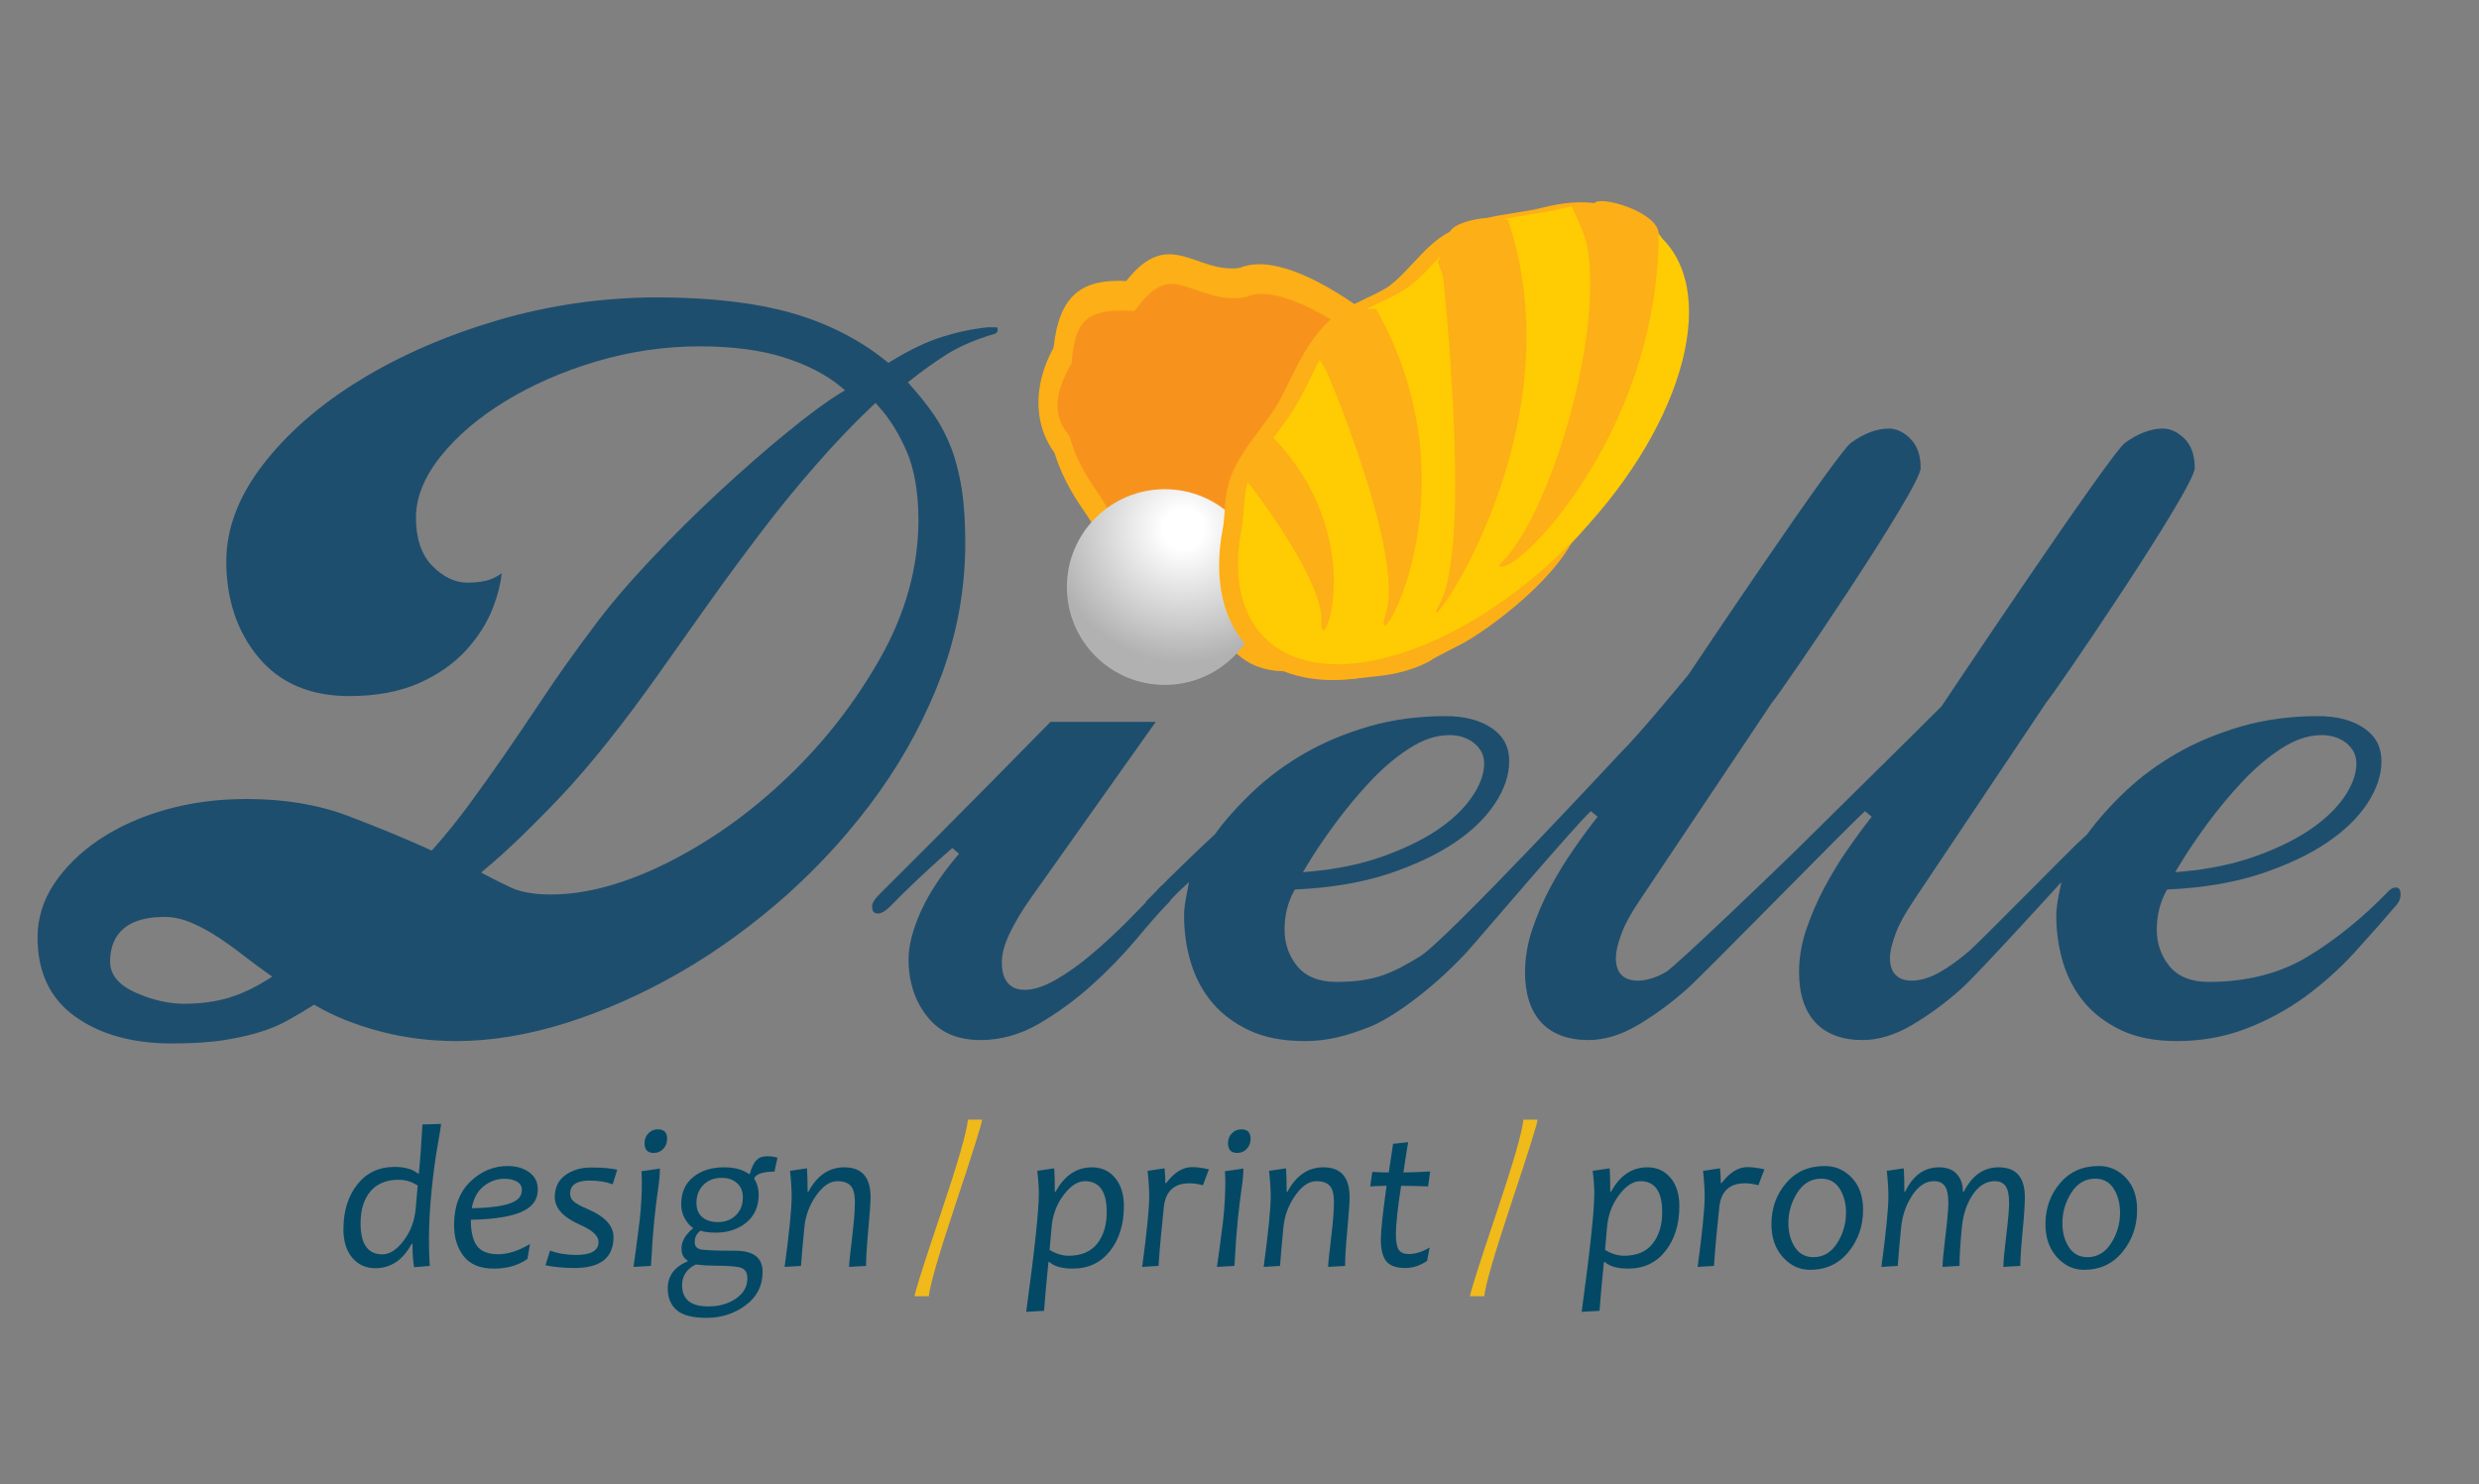 <?xml version="1.0" encoding="UTF-8" standalone="no"?>
<!DOCTYPE svg PUBLIC "-//W3C//DTD SVG 1.1//EN" "http://www.w3.org/Graphics/SVG/1.1/DTD/svg11.dtd">
<svg width="100%" height="100%" viewBox="0 0 167 100" version="1.1" xmlns="http://www.w3.org/2000/svg" xmlns:xlink="http://www.w3.org/1999/xlink" xml:space="preserve" xmlns:serif="http://www.serif.com/" style="fill-rule:evenodd;clip-rule:evenodd;stroke-linejoin:round;stroke-miterlimit:2;">
    <rect x="0" y="0" width="167" height="100" fill="#808080" stroke="none"/>
    <g id="Artboard1" transform="matrix(0.59,0,0,1,0,0)">
        <rect x="0" y="0" width="282" height="100" style="fill:none;"/>
        <g id="Layer-1" serif:id="Layer 1" transform="matrix(0.237,0,0,0.14,-2.111,-7.564)">
            <g transform="matrix(1,0,0,1,210.152,634.747)">
                <path d="M0,-10.061C-2.806,-11.931 -5.837,-12.867 -9.095,-12.867C-15.125,-12.867 -19.705,-10.988 -22.833,-7.232C-25.961,-3.474 -27.525,1.645 -27.525,8.127C-27.525,18.06 -24.026,23.026 -17.028,23.026C-13.513,23.026 -10.086,20.818 -6.749,16.399C-3.411,11.981 -1.484,6.821 -0.968,0.919L0,-10.061ZM11.223,-39.763C11.223,-38.924 10.674,-35.441 9.578,-29.314C8.481,-23.187 7.514,-15.939 6.675,-7.57C5.836,0.798 5.417,8.676 5.417,16.06C5.417,20.415 5.546,24.591 5.805,28.589L-1.742,29.218C-2.258,26.542 -2.516,22.785 -2.516,17.947L-2.903,17.947C-7.16,25.784 -12.997,29.702 -20.414,29.702C-24.994,29.702 -28.703,28.017 -31.54,24.647C-34.378,21.277 -35.797,16.738 -35.797,11.03C-35.797,2.258 -33.572,-4.95 -29.121,-10.593C-24.671,-16.237 -18.672,-19.059 -11.126,-19.059C-6.289,-19.059 -2.532,-17.995 0.145,-15.867L0.532,-15.867C1.209,-22.541 1.79,-30.41 2.273,-39.473L11.223,-39.763Z" style="fill:rgb(3,73,102);fill-rule:nonzero;"/>
            </g>
            <g transform="matrix(1,0,0,1,260.316,653.177)">
                <path d="M0,-26.46C0,-28.169 -0.791,-29.483 -2.37,-30.402C-3.951,-31.321 -5.982,-31.781 -8.465,-31.781C-11.981,-31.781 -15.246,-30.62 -18.261,-28.298C-21.277,-25.977 -23.236,-22.412 -24.139,-17.607C-14.239,-17.801 -7.45,-18.849 -3.773,-20.752C-1.258,-22.041 0,-23.944 0,-26.46M7.691,-26.653C7.691,-22.3 5.676,-18.993 1.645,-16.736C-3.483,-13.834 -12.223,-12.27 -24.574,-12.044C-24.574,-6.239 -23.566,-2.023 -21.551,0.605C-19.536,3.234 -16.141,4.548 -11.368,4.548C-6.692,4.548 -1.596,2.903 3.918,-0.387L2.709,6.773C-1.645,9.901 -7.031,11.465 -13.448,11.465C-20.027,11.465 -24.873,9.49 -27.984,5.539C-31.097,1.59 -32.652,-3.417 -32.652,-9.481C-32.652,-18.413 -30.048,-25.388 -24.84,-30.402C-19.632,-35.417 -13.625,-37.925 -6.821,-37.925C-2.693,-37.925 0.757,-36.925 3.531,-34.925C6.305,-32.926 7.691,-30.168 7.691,-26.653" style="fill:rgb(3,73,102);fill-rule:nonzero;"/>
            </g>
            <g transform="matrix(1,0,0,1,306.271,663.288)">
                <path d="M0,-46.246L-2.177,-39.231C-5.402,-40.425 -9.111,-41.021 -13.303,-41.021C-19.56,-41.021 -22.687,-38.925 -22.687,-34.733C-22.687,-33.217 -22.091,-31.943 -20.897,-30.911C-19.705,-29.879 -17.431,-28.653 -14.077,-27.235C-5.886,-23.72 -1.79,-19.253 -1.79,-13.835C-1.79,-3.902 -8.046,1.064 -20.559,1.064C-25.622,1.064 -30.298,0.628 -34.587,-0.242L-32.362,-7.353C-28.557,-5.933 -24.397,-5.225 -19.881,-5.225C-12.625,-5.225 -8.998,-7.305 -8.998,-11.465C-8.998,-14.367 -11.9,-17.093 -17.705,-19.641C-25.961,-23.252 -30.088,-27.719 -30.088,-33.04C-30.088,-37.651 -28.396,-41.183 -25.009,-43.634C-21.623,-46.084 -17.479,-47.31 -12.577,-47.31C-7.289,-47.31 -3.096,-46.955 0,-46.246" style="fill:rgb(3,73,102);fill-rule:nonzero;"/>
            </g>
            <g transform="matrix(1,0,0,1,330.313,659.224)">
                <path d="M0,-57.032C0,-55.161 -0.613,-53.565 -1.838,-52.243C-3.064,-50.921 -4.612,-50.26 -6.482,-50.26C-9.417,-50.26 -10.884,-51.824 -10.884,-54.952C-10.884,-56.822 -10.272,-58.402 -9.046,-59.692C-7.821,-60.982 -6.273,-61.628 -4.402,-61.628C-1.468,-61.628 0,-60.095 0,-57.032M-3.483,-42.761C-3.451,-40.44 -3.733,-37.239 -4.33,-33.16C-4.927,-29.08 -5.547,-24.024 -6.192,-17.994C-6.676,-13.415 -7.208,-6.046 -7.788,4.113L-16.205,4.596C-15.464,-0.499 -14.464,-8.029 -13.206,-17.994C-12.529,-24.444 -12.19,-30.394 -12.19,-35.845C-12.19,-38.134 -12.255,-40.005 -12.384,-41.456L-3.483,-42.761Z" style="fill:rgb(3,73,102);fill-rule:nonzero;"/>
            </g>
            <g transform="matrix(1,0,0,1,366.787,668.512)">
                <path d="M0,-38.118C0,-41.181 -1.016,-43.552 -3.047,-45.229C-4.886,-46.777 -7.289,-47.552 -10.255,-47.552C-13.803,-47.552 -16.706,-46.431 -18.962,-44.189C-21.22,-41.947 -22.349,-39.054 -22.349,-35.506C-22.349,-32.539 -21.422,-30.258 -19.567,-28.661C-17.713,-27.065 -15.189,-26.266 -11.997,-26.266C-8.482,-26.266 -5.604,-27.362 -3.362,-29.556C-1.121,-31.749 0,-34.602 0,-38.118M2.177,0.822C2.177,-1.758 1.25,-3.418 -0.604,-4.16C-2.459,-4.902 -6.66,-5.272 -13.206,-5.272C-16.27,-5.272 -19.43,-5.466 -22.687,-5.852C-27.073,-3.692 -29.266,-0.371 -29.266,4.112C-29.266,10.916 -25.058,14.32 -16.641,14.32C-11.384,14.32 -6.934,13.053 -3.29,10.522C0.354,7.989 2.177,4.757 2.177,0.822M16.689,-57.225L15.238,-50.551C9.948,-50.551 6.724,-49.551 5.563,-47.552L5.515,-47.164C6.934,-44.777 7.643,-42.23 7.643,-39.521C7.643,-33.813 5.667,-29.33 1.717,-26.073C-2.233,-22.815 -7.159,-21.187 -13.061,-21.187C-16.286,-21.187 -18.721,-21.51 -20.365,-22.155C-22.236,-20.832 -23.171,-18.978 -23.171,-16.592C-23.171,-14.915 -22.421,-13.81 -20.921,-13.278C-19.422,-12.746 -13.641,-12.48 -3.58,-12.48C5.16,-12.48 9.53,-9.094 9.53,-2.321C9.53,4.354 6.804,9.715 1.354,13.763C-4.096,17.81 -10.369,19.834 -17.463,19.834C-24.235,19.834 -29.048,18.583 -31.902,16.085C-34.756,13.585 -36.184,10.126 -36.184,5.708C-36.184,-0.322 -33.007,-4.676 -26.654,-7.352L-26.605,-7.788C-28.573,-8.852 -29.556,-10.803 -29.556,-13.641C-29.556,-16.995 -27.735,-20.172 -24.09,-23.171L-24.042,-23.557C-25.299,-24.235 -26.557,-25.621 -27.815,-27.718C-29.073,-29.813 -29.702,-32.168 -29.702,-34.78C-29.702,-40.488 -27.759,-44.89 -23.873,-47.986C-19.987,-51.083 -15.044,-52.631 -9.046,-52.631C-4.047,-52.631 -0.065,-51.566 2.902,-49.437L3.338,-49.437C4.24,-52.597 5.305,-54.807 6.531,-56.065C7.756,-57.323 9.417,-57.952 11.513,-57.952C13.77,-57.952 15.496,-57.71 16.689,-57.225" style="fill:rgb(3,73,102);fill-rule:nonzero;"/>
            </g>
            <g transform="matrix(1,0,0,1,428.318,649.452)">
                <path d="M0,-19.204C0,-16.656 -0.363,-11.464 -1.088,-3.628C-1.814,4.209 -2.177,10.046 -2.177,13.884L-10.352,14.367C-10.352,12.949 -9.885,8.386 -8.949,0.678C-8.014,-7.029 -7.546,-12.867 -7.546,-16.834C-7.546,-20.606 -8.232,-23.226 -9.602,-24.694C-10.973,-26.161 -13.126,-26.895 -16.06,-26.895C-19.575,-26.895 -22.953,-24.598 -26.194,-20.002C-29.436,-15.406 -31.33,-10.335 -31.878,-4.788C-32.588,2.436 -33.136,8.659 -33.523,13.884L-41.408,14.367C-39.151,-2.337 -38.021,-13.624 -38.021,-19.494C-38.021,-22.88 -38.28,-27.008 -38.796,-31.878L-30.621,-33.087C-30.427,-30.249 -30.33,-26.492 -30.33,-21.816L-29.943,-21.816C-25.751,-29.652 -19.978,-33.571 -12.625,-33.571C-4.208,-33.571 0,-28.782 0,-19.204" style="fill:rgb(3,73,102);fill-rule:nonzero;"/>
            </g>
            <g transform="matrix(1,0,0,1,482.061,677.946)">
                <path d="M0,-84.993C-0.226,-82.768 -4.426,-69.408 -12.602,-44.916C-20.777,-20.422 -25.139,-5.451 -25.687,0L-32.556,0C-32.362,-2.097 -28.178,-15.263 -20.003,-39.498C-11.828,-63.733 -7.434,-78.898 -6.821,-84.993L0,-84.993Z" style="fill:rgb(240,186,27);fill-rule:nonzero;"/>
            </g>
            <g transform="matrix(1,0,0,1,542.094,663.867)">
                <path d="M0,-26.411C0,-36.344 -3.5,-41.31 -10.497,-41.31C-13.98,-41.31 -17.399,-39.101 -20.752,-34.683C-24.107,-30.265 -26.042,-25.105 -26.558,-19.203L-27.525,-8.223C-24.397,-6.351 -21.366,-5.417 -18.431,-5.417C-12.271,-5.417 -7.66,-7.359 -4.596,-11.246C-1.532,-15.132 0,-20.186 0,-26.411M8.272,-29.313C8.272,-20.574 6.046,-13.374 1.596,-7.715C-2.854,-2.055 -8.853,0.775 -16.399,0.775C-21.526,0.775 -25.284,-0.289 -27.67,-2.418L-28.057,-2.418C-28.993,6.547 -29.702,14.384 -30.186,21.092L-38.796,21.575C-34.732,-8.157 -32.701,-27.137 -32.701,-35.36C-32.701,-38.424 -32.959,-42.067 -33.475,-46.293L-25.3,-47.502C-25.106,-44.825 -25.009,-41.068 -25.009,-36.231L-24.623,-36.231C-20.366,-44.067 -14.529,-47.986 -7.111,-47.986C-2.532,-47.986 1.177,-46.301 4.015,-42.931C6.852,-39.56 8.272,-35.021 8.272,-29.313" style="fill:rgb(3,73,102);fill-rule:nonzero;"/>
            </g>
            <g transform="matrix(1,0,0,1,591.338,662.756)">
                <path d="M0,-45.907L-2.902,-38.216C-5.16,-38.86 -7.321,-39.183 -9.384,-39.183C-16.77,-39.183 -20.882,-35.378 -21.72,-27.766C-22.913,-16.737 -23.768,-7.288 -24.284,0.58L-32.168,1.064C-29.912,-15.64 -28.782,-26.928 -28.782,-32.798C-28.782,-36.183 -29.041,-40.311 -29.557,-45.181L-21.381,-46.39C-21.124,-43.746 -20.994,-41.376 -20.994,-39.28L-20.607,-39.28C-16.737,-44.407 -12.594,-46.971 -8.175,-46.971C-5.853,-46.971 -3.128,-46.616 0,-45.907" style="fill:rgb(3,73,102);fill-rule:nonzero;"/>
            </g>
            <g transform="matrix(1,0,0,1,611.414,659.224)">
                <path d="M0,-57.032C0,-55.161 -0.613,-53.565 -1.84,-52.243C-3.064,-50.921 -4.613,-50.26 -6.482,-50.26C-9.418,-50.26 -10.885,-51.824 -10.885,-54.952C-10.885,-56.822 -10.273,-58.402 -9.047,-59.692C-7.822,-60.982 -6.273,-61.628 -4.402,-61.628C-1.469,-61.628 0,-60.095 0,-57.032M-3.484,-42.761C-3.451,-40.44 -3.734,-37.239 -4.33,-33.16C-4.928,-29.08 -5.549,-24.024 -6.193,-17.994C-6.676,-13.415 -7.209,-6.046 -7.789,4.113L-16.206,4.596C-15.465,-0.499 -14.465,-8.029 -13.207,-17.994C-12.529,-24.444 -12.191,-30.394 -12.191,-35.845C-12.191,-38.134 -12.256,-40.005 -12.385,-41.456L-3.484,-42.761Z" style="fill:rgb(3,73,102);fill-rule:nonzero;"/>
            </g>
            <g transform="matrix(1,0,0,1,659.109,649.452)">
                <path d="M0,-19.204C0,-16.656 -0.362,-11.464 -1.088,-3.628C-1.813,4.209 -2.177,10.046 -2.177,13.884L-10.352,14.367C-10.352,12.949 -9.885,8.386 -8.949,0.678C-8.014,-7.029 -7.546,-12.867 -7.546,-16.834C-7.546,-20.606 -8.231,-23.226 -9.603,-24.694C-10.974,-26.161 -13.126,-26.895 -16.06,-26.895C-19.575,-26.895 -22.953,-24.598 -26.194,-20.002C-29.436,-15.406 -31.33,-10.335 -31.878,-4.788C-32.588,2.436 -33.136,8.659 -33.522,13.884L-41.408,14.367C-39.151,-2.337 -38.021,-13.624 -38.021,-19.494C-38.021,-22.88 -38.28,-27.008 -38.796,-31.878L-30.62,-33.087C-30.427,-30.249 -30.33,-26.492 -30.33,-21.816L-29.943,-21.816C-25.751,-29.652 -19.979,-33.571 -12.625,-33.571C-4.208,-33.571 0,-28.782 0,-19.204" style="fill:rgb(3,73,102);fill-rule:nonzero;"/>
            </g>
            <g transform="matrix(1,0,0,1,697.664,613.657)">
                <path d="M0,40.827L-1.21,47.261C-4.596,49.551 -8.079,50.695 -11.658,50.695C-16.077,50.695 -19.156,49.607 -20.897,47.431C-22.64,45.254 -23.51,41.779 -23.51,37.006C-23.51,33.008 -22.591,24.38 -20.753,11.126C-22.463,11.126 -25.091,11.223 -28.638,11.416L-27.622,4.401C-24.591,4.596 -21.946,4.692 -19.688,4.692C-19.495,3.37 -18.802,-1.226 -17.608,-9.095L-10.353,-9.868C-10.933,-6.579 -11.691,-1.726 -12.626,4.692C-9.627,4.692 -5.338,4.531 0.241,4.208L-0.726,11.416C-6.047,11.223 -10.385,11.126 -13.738,11.126C-15.416,21.962 -16.254,29.718 -16.254,34.393C-16.254,38.07 -15.787,40.585 -14.852,41.939C-13.916,43.294 -12.336,43.972 -10.11,43.972C-6.886,43.972 -3.516,42.924 0,40.827" style="fill:rgb(3,73,102);fill-rule:nonzero;"/>
            </g>
            <g transform="matrix(1,0,0,1,749.666,677.946)">
                <path d="M0,-84.993C-0.227,-82.768 -4.427,-69.408 -12.602,-44.916C-20.776,-20.422 -25.139,-5.451 -25.687,0L-32.556,0C-32.362,-2.097 -28.178,-15.263 -20.003,-39.498C-11.827,-63.733 -7.434,-78.898 -6.821,-84.993L0,-84.993Z" style="fill:rgb(240,186,27);fill-rule:nonzero;"/>
            </g>
            <g transform="matrix(1,0,0,1,809.697,663.867)">
                <path d="M0,-26.411C0,-36.344 -3.499,-41.31 -10.497,-41.31C-13.979,-41.31 -17.398,-39.101 -20.752,-34.683C-24.106,-30.265 -26.041,-25.105 -26.557,-19.203L-27.524,-8.223C-24.396,-6.351 -21.365,-5.417 -18.43,-5.417C-12.271,-5.417 -7.659,-7.359 -4.595,-11.246C-1.532,-15.132 0,-20.186 0,-26.411M8.272,-29.313C8.272,-20.574 6.047,-13.374 1.597,-7.715C-2.854,-2.055 -8.853,0.775 -16.398,0.775C-21.526,0.775 -25.283,-0.289 -27.67,-2.418L-28.057,-2.418C-28.992,6.547 -29.701,14.384 -30.185,21.092L-38.796,21.575C-34.732,-8.157 -32.7,-27.137 -32.7,-35.36C-32.7,-38.424 -32.959,-42.067 -33.475,-46.293L-25.299,-47.502C-25.105,-44.825 -25.009,-41.068 -25.009,-36.231L-24.622,-36.231C-20.365,-44.067 -14.528,-47.986 -7.11,-47.986C-2.532,-47.986 1.177,-46.301 4.016,-42.931C6.853,-39.56 8.272,-35.021 8.272,-29.313" style="fill:rgb(3,73,102);fill-rule:nonzero;"/>
            </g>
            <g transform="matrix(1,0,0,1,858.942,662.756)">
                <path d="M0,-45.907L-2.902,-38.216C-5.16,-38.86 -7.321,-39.183 -9.385,-39.183C-16.77,-39.183 -20.882,-35.378 -21.72,-27.766C-22.913,-16.737 -23.769,-7.288 -24.283,0.58L-32.169,1.064C-29.912,-15.64 -28.782,-26.928 -28.782,-32.798C-28.782,-36.183 -29.041,-40.311 -29.557,-45.181L-21.381,-46.39C-21.123,-43.746 -20.994,-41.376 -20.994,-39.28L-20.607,-39.28C-16.737,-44.407 -12.594,-46.971 -8.175,-46.971C-5.854,-46.971 -3.129,-46.616 0,-45.907" style="fill:rgb(3,73,102);fill-rule:nonzero;"/>
            </g>
            <g transform="matrix(1,0,0,1,898.269,642.729)">
                <path d="M0,-4.983C0,-9.498 -1.023,-13.359 -3.071,-16.569C-5.12,-19.777 -8.078,-21.381 -11.948,-21.381C-16.754,-21.381 -20.591,-19.132 -23.461,-14.633C-26.332,-10.134 -27.767,-5.256 -27.767,-0.001C-27.767,4.515 -26.727,8.376 -24.646,11.585C-22.566,14.794 -19.575,16.398 -15.673,16.398C-10.932,16.398 -7.135,14.149 -4.28,9.65C-1.427,5.152 0,0.274 0,-4.983M8.224,-6.385C8.224,1.386 5.878,8.143 1.186,13.883C-3.507,19.623 -9.691,22.494 -17.366,22.494C-22.43,22.494 -26.791,20.454 -30.451,16.374C-34.111,12.295 -35.941,7.014 -35.941,0.532C-35.941,-7.111 -33.604,-13.69 -28.927,-19.205C-24.252,-24.719 -18.027,-27.477 -10.255,-27.477C-5.127,-27.477 -0.766,-25.574 2.83,-21.769C6.426,-17.963 8.224,-12.836 8.224,-6.385" style="fill:rgb(3,73,102);fill-rule:nonzero;"/>
            </g>
            <g transform="matrix(1,0,0,1,984.425,649.452)">
                <path d="M0,-19.204C0,-15.592 -0.363,-10.077 -1.089,-2.66C-1.814,4.758 -2.177,10.273 -2.177,13.884L-10.353,14.367C-10.353,11.885 -9.893,6.869 -8.974,-0.677C-8.055,-8.223 -7.595,-13.447 -7.595,-16.35C-7.595,-20.187 -8.151,-22.904 -9.264,-24.501C-10.377,-26.098 -12.143,-26.895 -14.561,-26.895C-18.624,-26.895 -22.115,-24.766 -25.034,-20.51C-27.953,-16.253 -29.719,-11.012 -30.331,-4.788C-31.104,3.08 -31.492,9.305 -31.492,13.884L-39.667,14.367C-39.667,12.207 -39.2,7.24 -38.264,-0.531C-37.329,-8.303 -36.861,-13.576 -36.861,-16.35C-36.861,-20.187 -37.418,-22.904 -38.53,-24.501C-39.643,-26.098 -41.408,-26.895 -43.827,-26.895C-47.729,-26.895 -51.18,-24.662 -54.179,-20.195C-57.179,-15.728 -58.984,-10.594 -59.597,-4.788C-60.371,3.017 -60.92,9.24 -61.241,13.884L-69.127,14.367C-66.87,-2.337 -65.74,-13.624 -65.74,-19.494C-65.74,-22.88 -65.999,-27.008 -66.515,-31.878L-58.339,-33.087C-58.146,-29.927 -58.049,-26.17 -58.049,-21.816L-57.662,-21.816C-53.921,-29.652 -48.487,-33.571 -41.36,-33.571C-37.522,-33.571 -34.636,-32.466 -32.701,-30.258C-30.767,-28.048 -29.815,-25.234 -29.847,-21.816L-29.412,-21.816C-25.413,-29.652 -19.834,-33.571 -12.675,-33.571C-4.226,-33.571 0,-28.782 0,-19.204" style="fill:rgb(3,73,102);fill-rule:nonzero;"/>
            </g>
            <g transform="matrix(1,0,0,1,1030.28,642.729)">
                <path d="M0,-4.983C0,-9.498 -1.023,-13.359 -3.071,-16.569C-5.12,-19.777 -8.078,-21.381 -11.948,-21.381C-16.754,-21.381 -20.591,-19.132 -23.461,-14.633C-26.332,-10.134 -27.767,-5.256 -27.767,-0.001C-27.767,4.515 -26.727,8.376 -24.646,11.585C-22.566,14.794 -19.575,16.398 -15.673,16.398C-10.932,16.398 -7.135,14.149 -4.28,9.65C-1.427,5.152 0,0.274 0,-4.983M8.224,-6.385C8.224,1.386 5.878,8.143 1.186,13.883C-3.507,19.623 -9.691,22.494 -17.366,22.494C-22.43,22.494 -26.791,20.454 -30.451,16.374C-34.111,12.295 -35.941,7.014 -35.941,0.532C-35.941,-7.111 -33.604,-13.69 -28.927,-19.205C-24.252,-24.719 -18.027,-27.477 -10.255,-27.477C-5.127,-27.477 -0.766,-25.574 2.83,-21.769C6.426,-17.963 8.224,-12.836 8.224,-6.385" style="fill:rgb(3,73,102);fill-rule:nonzero;"/>
            </g>
            <g transform="matrix(1,0,0,1,429.007,503.878)">
                <path d="M0,-254.307C-8.653,-246.119 -17.722,-236.723 -26.925,-226.15C-36.127,-215.659 -45.302,-204.484 -54.096,-192.844C-62.914,-181.257 -71.571,-169.48 -79.787,-157.921L-102.768,-125.517C-119.943,-101.333 -135.718,-81.557 -149.688,-66.752C-163.74,-51.96 -175.927,-40.183 -186.034,-31.802L-188.337,-29.886L-185.65,-28.462C-182.064,-26.546 -178.12,-24.624 -173.845,-22.601C-169.245,-20.462 -162.779,-19.312 -154.646,-19.312C-137.553,-19.312 -118.545,-24.574 -98.14,-34.815C-77.871,-45.002 -58.561,-58.7 -40.867,-75.616C-23.146,-92.458 -8.051,-111.796 4,-133.132C16.133,-154.551 22.296,-176.792 22.378,-199.144C22.378,-212.647 20.461,-223.878 16.708,-232.588C12.957,-241.241 8.41,-248.503 3.205,-254.198L1.698,-255.895L0,-254.307ZM-340.762,-8.521C-362.456,-8.521 -367.031,3.15 -367.059,12.898C-367.084,19.308 -362.868,24.401 -354.405,28.07C-346.516,31.522 -338.79,33.276 -331.506,33.276C-323.48,33.276 -316.25,32.289 -309.978,30.429C-303.73,28.513 -297.542,25.606 -291.516,21.829L-288.913,20.237L-291.406,18.484C-294.446,16.293 -297.926,13.777 -302.198,10.489C-306.333,7.256 -310.523,4.241 -314.552,1.558C-318.74,-1.232 -323.096,-3.647 -327.562,-5.563C-332.134,-7.536 -336.571,-8.521 -340.762,-8.521M-337.448,52.398C-356.402,52.398 -372.124,47.96 -384.176,39.248C-396.037,30.648 -402.035,17.941 -402.007,1.283C-402.007,-7.86 -399.295,-16.573 -394.037,-24.462C-388.697,-32.457 -381.383,-39.634 -372.261,-45.769C-363.114,-51.854 -352.32,-56.728 -340.269,-60.124C-328.192,-63.575 -315.07,-65.272 -301.239,-65.272C-283.271,-65.272 -266.892,-62.589 -252.512,-57.165C-238.048,-51.686 -224.957,-46.263 -213.673,-41.169L-212.138,-40.458L-211.014,-41.663C-205.153,-48.291 -199.456,-55.356 -194.116,-62.589C-188.718,-69.929 -183.051,-77.856 -177.296,-86.157C-171.545,-94.486 -165.082,-103.963 -158.123,-114.427C-151.358,-124.615 -143.169,-136.118 -133.72,-148.663C-126.353,-158.523 -117.175,-169.289 -106.493,-180.601C-95.755,-191.995 -84.581,-203.06 -73.324,-213.468C-62.149,-223.794 -51.193,-233.381 -40.783,-241.847C-30.513,-250.225 -21.994,-256.526 -15.419,-260.526L-13.01,-262.005L-15.173,-263.812C-21.994,-269.482 -31.087,-274.194 -42.29,-277.78C-53.412,-281.315 -67.105,-283.15 -82.883,-283.15C-99.837,-283.15 -116.654,-280.685 -132.871,-275.864C-149.058,-271.043 -163.766,-264.608 -176.585,-256.772C-189.457,-248.911 -199.921,-240.036 -207.729,-230.288C-215.67,-220.343 -219.699,-210.4 -219.699,-200.814C-219.724,-190.706 -217.096,-182.874 -211.863,-177.506C-206.577,-172.11 -200.825,-169.399 -194.746,-169.399C-190.172,-169.399 -186.28,-170.026 -183.322,-171.178C-181.625,-171.89 -180.008,-172.794 -178.392,-173.917C-178.913,-168.849 -180.255,-163.426 -182.448,-157.756C-185.294,-150.279 -189.704,-143.239 -195.595,-136.829C-201.456,-130.423 -209.126,-125.08 -218.382,-120.971C-227.641,-116.917 -238.896,-114.807 -251.854,-114.807C-270.617,-114.807 -285.297,-121.108 -295.542,-133.406C-305.924,-145.87 -311.101,-161.482 -311.072,-179.75C-311.072,-195.474 -305.1,-211.058 -293.46,-226.15C-281.708,-241.406 -265.958,-255.102 -246.651,-266.908C-227.338,-278.741 -205.017,-288.436 -180.201,-295.748C-155.468,-302.982 -129.61,-306.705 -103.316,-306.705C-78.255,-306.705 -56.614,-304.214 -39.142,-299.309C-21.748,-294.407 -6.326,-286.655 6.656,-276.192L7.889,-275.181L9.259,-276.029C18.05,-281.425 26.322,-285.369 33.774,-287.697C41.195,-290.053 48.646,-291.614 55.905,-292.325L59.766,-292.297C60.259,-292.297 60.505,-292.297 60.505,-291.039C60.505,-290.162 60.259,-289.56 58.917,-289.12C49.933,-286.493 42.153,-283.15 35.883,-279.206C29.802,-275.29 24.104,-271.261 18.954,-267.126L17.285,-265.838L18.68,-264.249C22.871,-259.54 26.652,-254.8 29.938,-250.063C33.144,-245.407 35.937,-240.036 38.211,-234.12C40.455,-228.203 42.153,-221.466 43.305,-214.07C44.428,-206.649 44.949,-197.884 44.949,-188.051C44.865,-166.603 41.113,-145.623 33.774,-125.573C26.35,-105.605 16.189,-86.46 3.589,-68.78C-9.012,-51.087 -23.775,-34.653 -40.262,-19.806C-56.751,-5.07 -74.254,7.693 -92.223,18.047C-110.244,28.457 -128.79,36.677 -147.332,42.537C-165.847,48.342 -183.625,51.243 -200.086,51.243C-212.687,51.243 -225.038,49.714 -236.734,46.644C-248.458,43.573 -258.812,39.467 -267.55,34.43L-268.782,33.718L-269.931,34.48C-273.354,36.62 -277.08,38.812 -280.997,41.002C-284.778,43.193 -289.187,45.109 -294.09,46.644C-299.074,48.285 -305.047,49.658 -311.949,50.751C-318.85,51.849 -327.396,52.398 -337.448,52.398" style="fill:rgb(30,78,110);fill-rule:nonzero;"/>
            </g>
            <g transform="matrix(1,0,0,1,638.68,345.048)">
                <path d="M0,125.331C3.563,119.414 8.057,112.729 13.396,105.497C18.707,98.325 24.377,91.473 30.35,85.119C36.351,78.776 42.592,73.412 49.029,69.303C55.574,65.002 62.152,62.811 68.449,62.811C73.217,62.811 77.269,64.125 80.389,66.672C83.622,69.274 85.27,72.589 85.241,76.508C85.241,81.685 83.129,87.31 78.938,93.177C74.887,98.868 69.161,104.185 61.934,108.948C54.729,113.66 45.959,117.823 35.857,121.387C25.801,124.894 14.438,127.303 2.14,128.395L-2.079,128.782L0,125.331ZM420.252,125.331C423.81,119.414 428.331,112.729 433.62,105.497C438.903,98.325 444.63,91.473 450.603,85.119C456.541,78.776 462.845,73.412 469.227,69.303C475.854,65.002 482.348,62.811 488.646,62.811C493.464,62.811 497.492,64.125 500.642,66.672C503.846,69.274 505.465,72.589 505.465,76.508C505.465,81.685 503.325,87.31 499.219,93.177C495.139,98.868 489.385,104.185 482.152,108.948C474.975,113.66 466.212,117.823 456.104,121.387C446.024,124.894 434.656,127.303 422.358,128.395L418.168,128.782L420.252,125.331ZM526.745,139.68C526.773,136.178 525.266,136.178 524.224,136.178C523.266,136.178 522.201,136.722 521.159,137.708C508.53,150.745 495.408,161.317 482.18,169.319C468.733,177.482 452.681,181.589 434.332,181.589C425.781,181.589 419.378,178.961 415.293,173.862C411.293,168.882 409.242,162.965 409.298,156.225C409.349,149.709 410.8,143.573 413.707,138.15L414.307,137.108L415.54,137.052C431.698,136.284 446.327,133.819 459.007,129.712C471.663,125.493 482.427,120.507 491.055,114.702C499.6,109.004 506.228,102.595 510.777,95.636C515.271,88.789 517.545,82.01 517.545,75.41C517.545,68.644 514.884,63.495 509.382,59.606C503.712,55.662 496.147,53.662 486.948,53.662C473.91,53.662 461.527,55.307 450.271,58.539C438.987,61.797 428.55,66.098 419.321,71.356C410.116,76.617 401.706,82.749 394.451,89.612C387.139,96.516 380.92,103.474 375.877,110.377L375.742,110.539L370.017,115.907C366.678,119.027 323.727,162.579 319.042,166.635C314.252,170.742 309.512,174.193 304.912,176.821C300.065,179.616 295.432,180.989 291.106,180.989C287.246,180.989 280.696,179.56 280.752,170.087C280.752,167.234 281.576,163.62 283.273,158.965C284.859,154.309 288.036,148.555 292.916,141.327L356.211,46.869C359.584,43.364 427.535,-56.173 427.592,-65.76C427.619,-71.839 425.949,-76.579 422.689,-79.865C419.321,-83.126 415.898,-84.742 412.229,-84.742C406.502,-84.742 400.367,-82.44 394.092,-77.948C387.245,-73.293 305.596,48.953 305.596,48.953L305.404,49.143C298.361,56.184 290.859,63.551 283.055,71.303L235.039,118.646C228.545,125.057 177.436,174.193 172.836,176.821C167.961,179.616 163.384,180.989 159.03,180.989C155.17,180.989 148.648,179.56 148.704,170.087C148.704,167.234 149.5,163.62 151.197,158.965C152.783,154.309 155.96,148.555 160.862,141.327L224.107,46.869C227.531,43.364 295.516,-56.173 295.544,-65.76C295.572,-71.839 293.846,-76.579 290.585,-79.865C287.297,-83.126 283.845,-84.742 280.203,-84.742C274.427,-84.742 268.342,-82.44 262.044,-77.948C255.226,-73.293 183.683,33.668 183.683,33.668C174.809,44.378 158.84,63.551 150.979,71.303C150.979,71.303 66.863,161.761 54.342,169.319C40.866,177.482 32.429,181.589 14.079,181.589C5.562,181.589 -0.818,178.961 -4.932,173.862C-8.926,168.882 -10.954,162.965 -10.898,156.225C-10.898,149.709 -9.447,143.573 -6.517,138.15L-5.945,137.108L-4.685,137.052C11.479,136.284 26.075,133.819 38.788,129.712C51.411,125.493 62.202,120.507 70.83,114.702C79.353,109.004 85.98,102.595 90.524,95.636C95.046,88.789 97.32,82.01 97.32,75.41C97.349,68.644 94.688,63.495 89.186,59.606C83.487,55.662 75.957,53.662 66.724,53.662C53.686,53.662 41.304,55.307 30.047,58.539C18.735,61.797 8.325,66.098 -0.875,71.356C-10.08,76.617 -18.462,82.749 -25.746,89.612C-33.086,96.516 -39.36,103.474 -44.372,110.377L-44.481,110.539L-50.205,115.907C-53.547,119.027 -57.847,123.19 -63.133,128.345C-65.545,130.698 -67.789,132.89 -69.927,135.08C-70.311,135.298 -70.667,135.573 -70.994,136.01C-71.597,136.671 -72.311,137.327 -72.913,138.095C-74.255,139.461 -75.734,140.89 -76.992,142.201C-77.404,142.588 -77.731,143.024 -77.953,143.518C-80.637,146.313 -83.458,149.216 -86.36,152.118C-91.949,157.76 -97.728,163.071 -103.535,168.002C-109.533,173.101 -115.369,177.264 -120.927,180.44C-126.815,183.836 -131.83,185.421 -136.183,185.421C-140.293,185.421 -147.167,183.724 -147.111,172.277C-147.111,167.895 -145.742,163.021 -143.033,157.598C-140.458,152.337 -137.142,146.856 -133.172,141.27L-72.966,56.43L-123.667,56.43C-128.953,61.769 -138.677,71.63 -152.756,85.942C-167.383,100.734 -185.295,118.759 -206.084,139.411C-208.384,141.602 -209.563,143.573 -209.617,145.159C-209.617,148.118 -208.468,148.667 -206.521,148.667C-205.757,148.667 -204.031,148.229 -201.072,145.434C-197.484,141.708 -193.184,137.489 -188.334,132.89C-183.213,128.07 -179.241,124.451 -176.229,121.768C-173.106,119.027 -171.38,117.549 -170.969,117.167L-167.738,119.907C-175.817,129.331 -181.981,138.531 -186.007,147.351C-189.979,156.118 -192.032,163.951 -192.061,170.636C-192.061,181.589 -188.993,190.957 -182.911,198.465C-176.885,205.967 -168.506,209.581 -157.356,209.581C-147.661,209.581 -138.293,206.953 -129.446,201.86C-120.434,196.599 -111.805,190.352 -103.944,183.286C-95.975,176.165 -88.744,168.663 -82.362,161.1C-75.871,153.323 -70.392,147.075 -66.229,142.913C-65.954,142.531 -65.817,142.257 -65.627,141.927C-64.422,140.722 -63.243,139.461 -61.9,138.15L-56.942,133.545L-58.175,140.011C-58.971,143.898 -59.326,147.132 -59.326,149.597C-59.326,157.485 -58.259,165.212 -55.956,172.607C-53.766,179.779 -50.261,186.301 -45.577,191.78C-40.918,197.255 -34.895,201.692 -27.556,205.093C-20.322,208.433 -11.447,210.073 -1.233,210.073C10.544,210.073 19.475,207.334 29.745,203.39C40.071,199.394 59.3,186.139 76.747,167.402C82.832,160.719 129.229,106.046 136.681,99.418L139.914,102.102C136.484,106.433 132.624,111.581 128.518,117.549C124.433,123.303 120.629,129.601 117.121,136.122C113.642,142.638 110.739,149.435 108.414,156.337C106.14,163.071 104.963,169.975 104.936,176.77C104.907,187.231 107.535,195.45 112.796,201.148C118.001,206.679 125.615,209.581 135.526,209.581C143.253,209.581 151.276,207.115 159.333,202.352C167.574,197.478 175.654,191.561 183.353,184.659C191.157,177.7 261.276,106.046 268.729,99.418L271.961,102.102C268.51,106.433 264.7,111.581 260.565,117.549C256.486,123.303 252.704,129.601 249.197,136.122C245.718,142.638 242.787,149.435 240.434,156.337C238.159,163.071 236.955,169.975 236.955,176.77C236.927,187.231 239.582,195.45 244.844,201.148C250.049,206.679 257.691,209.581 267.552,209.581C275.272,209.581 283.302,207.115 291.353,202.352C299.65,197.478 307.73,191.561 315.4,184.659C323.154,177.7 363.332,133.545 363.332,133.545L362.021,140.011C361.281,143.898 360.896,147.132 360.867,149.597C360.867,157.485 361.993,165.212 364.24,172.607C366.459,179.779 369.988,186.301 374.645,191.78C379.278,197.255 385.357,201.692 392.669,205.093C399.93,208.433 408.777,210.073 418.963,210.073C430.769,210.073 441.918,208.102 452.187,204.157C462.57,200.213 472.185,194.957 480.812,188.71C489.441,182.356 497.492,175.18 504.586,167.402C511.818,159.458 518.666,151.731 524.885,144.448C526.14,142.969 526.745,141.383 526.745,139.68" style="fill:rgb(30,78,110);fill-rule:nonzero;"/>
            </g>
            <g transform="matrix(1,0,0,1,724.47,264.197)">
                <path d="M0,16.215C4.051,29.172 46.946,26.706 45.765,38.786C43.686,60.449 7.037,89.43 -10.304,99.207C-12.001,100.221 -24.652,106.356 -26.49,107.863C-32.104,111.068 -39.063,113.15 -44.705,114.245C-50.622,115.422 -72.78,117.724 -79.213,116.52C-82.53,115.915 -74.45,114.492 -77.409,114.189C-81.241,113.918 -80.995,111.671 -85.27,112.164C-92.94,112.985 -101.646,113.97 -110.769,110.245C-116.847,107.836 -122.489,102.221 -127.504,97.207C-130.818,93.921 -133.913,90.8 -136.572,89.212C-139.995,87.046 -143.884,85.704 -147.965,84.281C-154.101,82.144 -160.454,79.953 -166.043,74.638C-174.999,66.229 -181.081,55.959 -186.367,46.974C-188.805,42.756 -191.132,38.811 -193.598,35.36C-200.116,26.048 -204.691,17.007 -207.54,7.805C-219.208,-8.41 -216.303,-27.801 -207.978,-42.839C-205.266,-67.982 -194.612,-76.008 -172.974,-74.912C-152.101,-101.509 -139.337,-78.089 -118.164,-81.266C-94.251,-91.402 -46.756,-54.479 -29.258,-34.513C-15.587,-18.845 -5.423,-1.314 0,16.215" style="fill:rgb(252,175,22);fill-rule:nonzero;"/>
            </g>
            <g transform="matrix(1,0,0,1,620.083,192.926)">
                <path d="M0,169.245C-1.753,168.917 -3.451,168.368 -5.07,167.713C-9.558,165.959 -14.271,161.247 -18.842,156.673C-22.35,153.168 -26.075,149.47 -29.636,147.279C-33.855,144.649 -38.292,143.116 -42.593,141.637C-48.207,139.637 -53.439,137.83 -57.603,133.939C-65.245,126.765 -70.45,117.89 -75.515,109.289C-78.036,105.015 -80.583,100.661 -83.432,96.635C-88.908,88.771 -92.69,81.404 -94.99,74.092L-95.895,71.106L-97.483,68.915C-99.702,65.876 -106.358,56.561 -96.304,38.458L-94.909,35.828L-94.553,32.349C-92.881,17.176 -88.278,9.615 -67.819,10.657L-64.614,10.791L-62.287,7.808C-54.672,-1.888 -49.111,-3.067 -43.085,-1.835C-40.564,-1.286 -37.937,-0.356 -35.115,0.631C-31.745,1.782 -28.294,3.015 -24.434,3.808C-20.024,4.74 -15.89,4.821 -11.86,4.219L-11.178,4.082L-10.466,3.835C-6.958,2.328 -2.381,2.166 3.149,3.289C25.393,7.808 56.427,32.158 70.227,47.935C82.524,61.984 91.512,77.378 96.224,92.444C99.372,102.577 100.521,112.385 99.675,121.503C98.027,138.46 89.152,152.291 74.664,160.508C72.529,161.74 70.473,163.356 68.557,164.917C64.942,167.85 61.682,170.478 57.463,171.354C52.645,172.312 46.538,171.189 40.649,170.122C37.169,169.464 33.937,168.917 30.704,168.615C26.322,168.206 22.048,168.671 17.56,169.164C11.777,169.766 5.944,170.478 0,169.245" style="fill:rgb(247,147,29);fill-rule:nonzero;"/>
            </g>
            <g transform="matrix(0,64.522,64.522,0,542.058,345.559)">
                <ellipse cx="-0.139" cy="0.434" rx="0.73" ry="0.731" style="fill:url(#_Radial1);"/>
            </g>
            <g transform="matrix(1,0,0,1,639.2,153.348)">
                <path d="M0,227.038C-11.284,225.15 -20.736,220.491 -28.048,213.207C-41.17,200.114 -45.851,179.517 -41.22,155.249C-40.755,152.893 -40.564,150.263 -40.346,147.47C-39.96,141.69 -39.522,135.199 -36.593,128.297C-33.55,121.066 -28.401,114.191 -23.47,107.563C-20.87,104.165 -18.462,100.933 -16.405,97.811C-13.693,93.648 -11.419,88.881 -8.953,83.869C-4.572,74.913 0.437,64.696 8.847,56.261C14.354,50.728 21.806,47.167 28.406,44.016C32.704,41.962 36.816,40.018 39.635,37.852C43.276,35.059 46.672,31.39 50.291,27.526C55.687,21.719 61.245,15.722 68.422,12.08C79.868,6.135 90.581,4.518 100.083,3.039C104.465,2.328 108.605,1.726 112.521,0.711C122.982,-1.972 131.941,-2.631 139.965,-1.261C151.691,0.711 161.031,6.847 168.449,17.447C183.487,33.006 171.139,48.672 162.235,78.145C153.771,106.109 170.752,110.684 145.254,136.238C138.132,158.563 77.487,209.728 52.835,219.396C33.499,226.985 15.229,229.669 0,227.038" style="fill:rgb(252,175,22);fill-rule:nonzero;"/>
            </g>
            <g transform="matrix(1,0,0,1,765.141,209.55)">
                <path d="M0,106.471C-23.061,129.614 -48.588,146.487 -72.473,155.854C-103.204,167.878 -131.062,167.332 -146.974,151.417C-158.919,139.502 -162.23,120.876 -158.123,99.322C-156.481,90.884 -157.686,82.037 -153.904,72.999C-149.686,63.001 -140.239,52.757 -133.611,42.54C-125.061,29.53 -120.573,12.875 -108.354,0.577C-100.218,-7.583 -85.757,-11.228 -77.129,-17.828C-66.64,-25.826 -58.914,-38.536 -48.397,-43.931C-32.514,-52.067 -17.884,-51.546 -4.241,-55.05C20.462,-61.407 34.676,-55.216 44.649,-40.643C72.916,-12.432 52.919,53.415 0,106.471" style="fill:rgb(255,203,3);fill-rule:nonzero;"/>
            </g>
            <g transform="matrix(1,0,0,1,704.064,342.78)">
                <path d="M0,-155.989C0,-155.989 14.187,-27.199 -1.4,1.45C-16.96,30.048 66.993,-76.748 31.359,-182.832C22.949,-186.037 5.009,-181.846 3.502,-177.243L-2.415,-162.645L0,-155.989Z" style="fill:rgb(252,175,22);fill-rule:nonzero;"/>
            </g>
            <g transform="matrix(1,0,0,1,773.551,309.964)">
                <path d="M0,-137.743C8.079,-93.509 -18.545,-5.723 -42.564,16.217C-37.275,24.297 34.346,-45.302 34.457,-143.551C33.992,-153.876 6.41,-162.04 3.479,-158.151L-7.833,-157.412C-7.833,-157.412 -1.098,-143.551 0,-137.743" style="fill:rgb(252,175,22);fill-rule:nonzero;"/>
            </g>
            <g transform="matrix(1,0,0,1,648.104,346.862)">
                <path d="M0,-113.973C0,-113.973 37.634,-26.323 28.456,2.546C19.307,31.443 74.966,-53.412 23.856,-143.994C15.637,-145.416 -0.028,-138.46 -0.605,-134.023L-3.424,-119.643L0,-113.973Z" style="fill:rgb(252,175,22);fill-rule:nonzero;"/>
            </g>
            <g transform="matrix(1,0,0,1,611.124,350.035)">
                <path d="M0,-62.583C0,-62.583 35.472,-17.116 34.43,3.29C33.394,23.667 59.301,-36.014 10.41,-86.25C4.824,-85.785 -4.219,-78.551 -3.832,-75.54L-3.204,-65.707L0,-62.583Z" style="fill:rgb(252,175,22);fill-rule:nonzero;"/>
            </g>
        </g>
    </g>
    <defs>
        <radialGradient id="_Radial1" cx="0" cy="0" r="1" gradientUnits="userSpaceOnUse" gradientTransform="matrix(0,1,1,0,-0.573,0.573)"><stop offset="0" style="stop-color:white;stop-opacity:1"/><stop offset="0.15" style="stop-color:white;stop-opacity:1"/><stop offset="1" style="stop-color:rgb(178,177,177);stop-opacity:1"/></radialGradient>
    </defs>
</svg>
